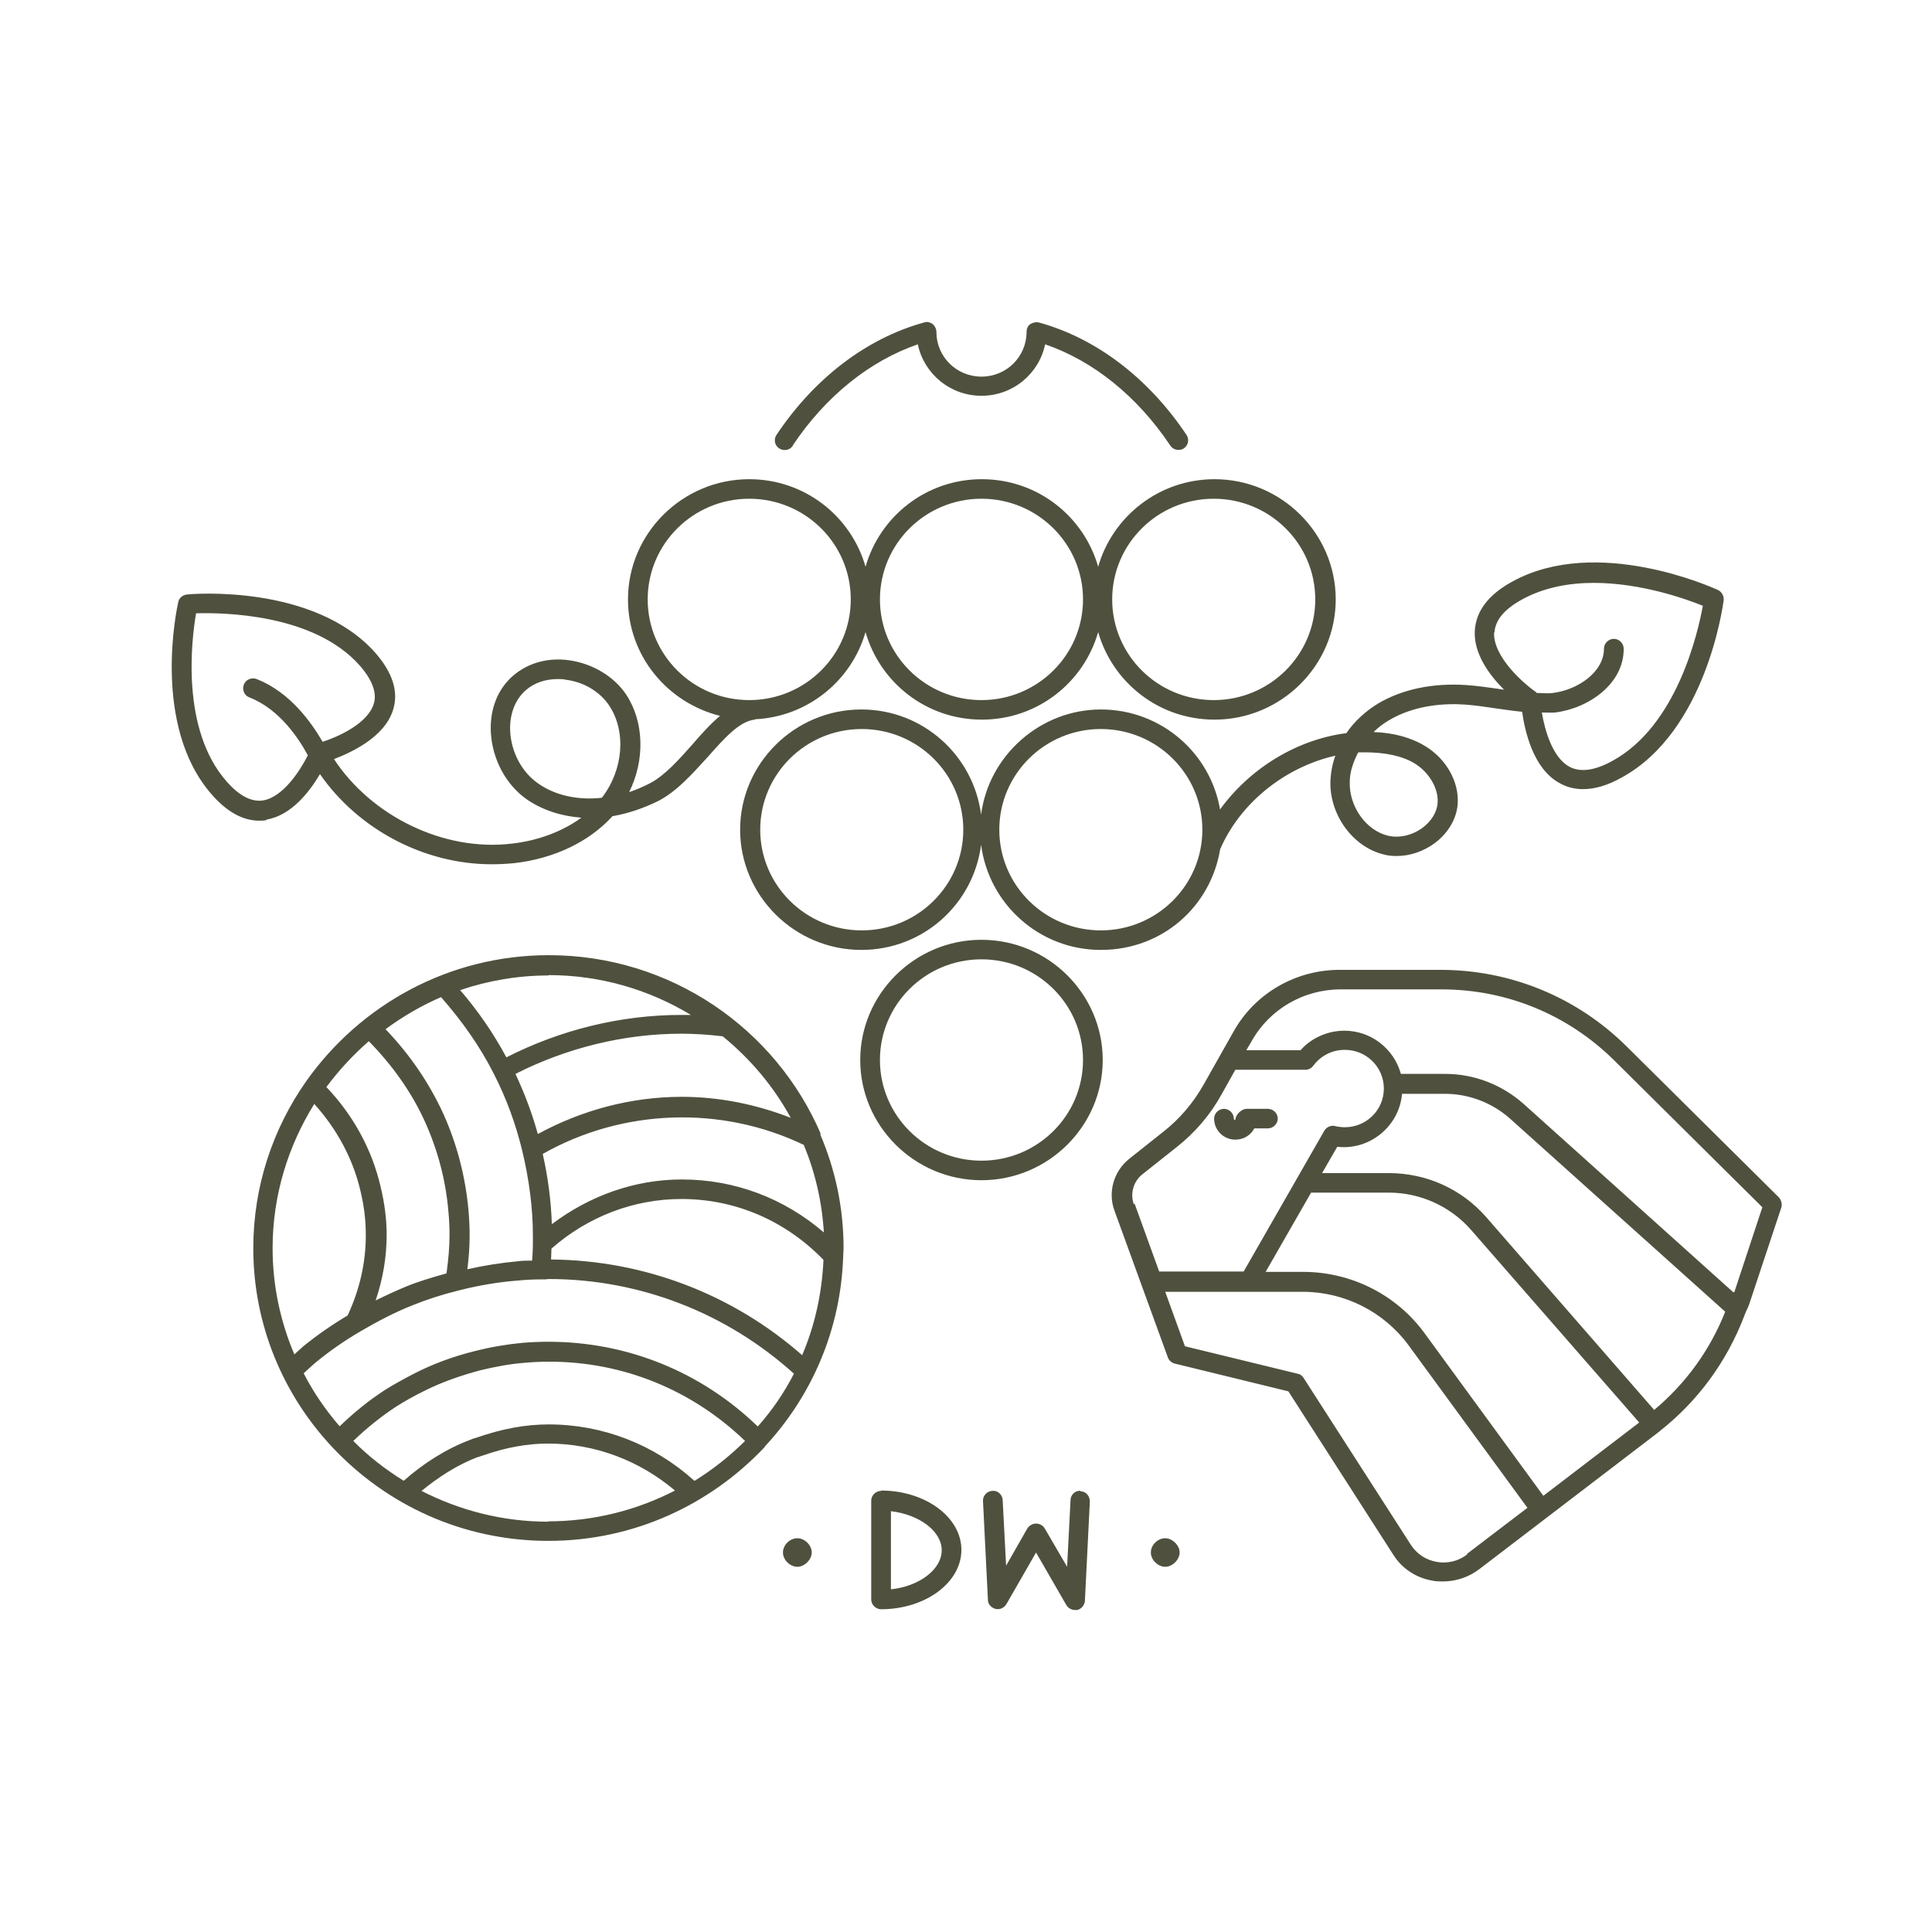 <svg width="90" height="90" viewBox="0 0 90 90" fill="none" xmlns="http://www.w3.org/2000/svg">
<path d="M38.238 52.827C36.138 47.926 31.249 44.496 25.565 44.496C20.888 44.496 16.776 46.824 14.27 50.359C12.717 52.564 11.799 55.259 11.799 58.147C11.799 61.717 13.193 64.972 15.47 67.405C17.994 70.1 21.559 71.78 25.548 71.78C29.537 71.78 33.102 70.082 35.626 67.405C35.626 67.405 35.626 67.405 35.626 67.387C37.814 65.042 39.173 61.927 39.279 58.514C39.279 58.392 39.297 58.269 39.297 58.147C39.297 56.257 38.908 54.471 38.203 52.827H38.238ZM36.843 52.074C35.22 51.444 33.508 51.094 31.76 51.094C29.413 51.094 27.119 51.706 25.054 52.827C24.789 51.864 24.436 50.936 24.012 50.026C26.395 48.819 29.06 48.154 31.743 48.154C32.325 48.154 32.943 48.189 33.667 48.276C34.955 49.326 36.032 50.604 36.826 52.056L36.843 52.074ZM25.548 45.424C27.983 45.424 30.243 46.106 32.184 47.279C32.043 47.279 31.884 47.279 31.743 47.279C28.901 47.279 26.095 47.979 23.589 49.256C22.989 48.136 22.265 47.086 21.436 46.124C22.724 45.686 24.118 45.441 25.548 45.441V45.424ZM20.535 46.439C21.506 47.541 22.353 48.731 23.006 50.026C23.589 51.164 24.03 52.371 24.33 53.614C24.648 54.944 24.824 56.274 24.824 57.552C24.824 57.604 24.824 57.657 24.824 57.727C24.824 57.797 24.824 57.867 24.824 57.937C24.824 58.199 24.806 58.462 24.789 58.724C24.559 58.724 24.33 58.724 24.083 58.759C23.324 58.829 22.547 58.952 21.771 59.127C21.841 58.584 21.877 58.059 21.877 57.569C21.877 57.167 21.859 56.782 21.824 56.379C21.683 54.822 21.294 53.316 20.659 51.899C19.988 50.429 19.07 49.099 17.959 47.944C18.77 47.349 19.635 46.841 20.571 46.439H20.535ZM17.182 48.504C18.259 49.606 19.159 50.849 19.794 52.249C20.394 53.579 20.765 54.979 20.888 56.432C20.924 56.799 20.941 57.167 20.941 57.534C20.941 58.094 20.888 58.672 20.8 59.319C20.112 59.512 19.459 59.704 18.876 59.949C18.417 60.142 17.959 60.352 17.5 60.579C17.835 59.582 18.012 58.567 18.012 57.534C18.012 56.817 17.923 56.082 17.729 55.277C17.323 53.526 16.441 51.934 15.205 50.639C15.788 49.851 16.458 49.134 17.2 48.486L17.182 48.504ZM13.723 63.117C13.07 61.594 12.699 59.914 12.699 58.147C12.699 55.679 13.423 53.386 14.64 51.426C15.682 52.581 16.441 53.964 16.794 55.487C16.97 56.222 17.041 56.887 17.041 57.534C17.041 58.812 16.758 60.072 16.194 61.279C15.399 61.752 14.711 62.242 14.111 62.732C13.97 62.854 13.846 62.977 13.705 63.099L13.723 63.117ZM25.548 70.887C23.412 70.887 21.418 70.362 19.635 69.452C20.429 68.805 21.294 68.245 22.247 67.877C22.283 67.877 22.336 67.86 22.371 67.842L22.53 67.79C23.589 67.422 24.577 67.247 25.53 67.247C27.719 67.247 29.784 68.035 31.443 69.435C29.678 70.345 27.666 70.87 25.53 70.87L25.548 70.887ZM32.325 68.962C30.454 67.282 28.072 66.355 25.565 66.355C24.489 66.355 23.412 66.547 22.159 66.985C22.088 67.002 22.018 67.02 21.947 67.055C20.782 67.492 19.741 68.157 18.806 68.98C17.959 68.455 17.164 67.842 16.458 67.125C17.076 66.53 17.747 65.987 18.47 65.515C18.859 65.269 19.265 65.042 19.724 64.814C20.553 64.394 21.453 64.079 22.371 63.834C23.095 63.66 23.765 63.537 24.436 63.484C24.824 63.45 25.195 63.432 25.583 63.432C29.025 63.432 32.237 64.745 34.708 67.125C34.002 67.825 33.208 68.455 32.361 68.98L32.325 68.962ZM35.29 66.442C32.66 63.904 29.219 62.504 25.548 62.504C25.142 62.504 24.718 62.522 24.312 62.557C23.589 62.627 22.865 62.749 22.106 62.942C21.118 63.187 20.165 63.537 19.282 63.992C18.806 64.237 18.364 64.482 17.941 64.745C17.182 65.234 16.476 65.812 15.823 66.442C15.17 65.69 14.605 64.867 14.146 63.974C14.34 63.8 14.517 63.624 14.729 63.45C15.329 62.959 16.017 62.469 16.829 61.997C17.641 61.524 18.417 61.122 19.212 60.807C19.865 60.544 20.553 60.317 21.33 60.124C22.283 59.879 23.218 59.722 24.136 59.652C24.489 59.617 24.842 59.599 25.212 59.599H25.407C25.407 59.599 25.512 59.582 25.565 59.582C29.801 59.582 33.843 61.157 36.985 63.992C36.526 64.885 35.961 65.707 35.308 66.442H35.29ZM37.373 63.134C34.125 60.282 29.995 58.707 25.671 58.672C25.671 58.497 25.689 58.339 25.689 58.164C27.383 56.677 29.519 55.854 31.743 55.854C34.267 55.854 36.596 56.869 38.361 58.689C38.291 60.247 37.955 61.752 37.373 63.117V63.134ZM31.76 54.944C29.572 54.944 27.472 55.697 25.707 57.027C25.671 55.942 25.53 54.856 25.283 53.754C28.989 51.654 33.578 51.479 37.444 53.334C37.973 54.611 38.291 55.977 38.379 57.412C36.526 55.819 34.231 54.944 31.76 54.944ZM82.891 55.802L75.778 48.749C73.466 46.456 70.377 45.179 67.095 45.179H62.4C60.353 45.179 58.446 46.281 57.458 48.066L56.064 50.534C55.587 51.374 54.969 52.109 54.193 52.721L52.605 53.981C51.881 54.559 51.598 55.539 51.916 56.397L54.405 63.239C54.458 63.379 54.581 63.484 54.722 63.52L60.017 64.814L64.906 72.427C65.312 73.075 65.983 73.512 66.742 73.635C66.9 73.67 67.059 73.67 67.218 73.67C67.818 73.67 68.401 73.477 68.895 73.11L77.208 66.757C77.208 66.757 77.261 66.705 77.296 66.687C77.296 66.687 77.296 66.687 77.314 66.687C77.314 66.687 77.314 66.687 77.314 66.67C79.096 65.269 80.438 63.432 81.25 61.314C81.267 61.297 81.25 61.262 81.285 61.227C81.338 61.069 81.426 60.929 81.479 60.772L82.979 56.257C83.032 56.099 82.979 55.907 82.873 55.784L82.891 55.802ZM52.816 56.099C52.64 55.592 52.799 55.032 53.222 54.699L54.811 53.439C55.675 52.756 56.381 51.934 56.911 50.971L57.546 49.834H60.812C60.953 49.834 61.094 49.764 61.182 49.641C61.535 49.169 62.065 48.906 62.647 48.906C63.653 48.906 64.465 49.711 64.465 50.709C64.465 51.706 63.653 52.511 62.647 52.511C62.506 52.511 62.347 52.494 62.206 52.459C62.012 52.406 61.8 52.494 61.694 52.669L57.935 59.232H53.999L52.852 56.064L52.816 56.099ZM68.348 72.41C67.942 72.725 67.43 72.847 66.936 72.76C66.424 72.672 66 72.392 65.718 71.955L60.723 64.184C60.653 64.079 60.564 64.01 60.441 63.992L55.199 62.714L54.281 60.177H60.688C62.629 60.177 64.465 61.104 65.612 62.662L71.154 70.24L68.33 72.392L68.348 72.41ZM71.895 69.68L66.371 62.119C65.065 60.317 62.947 59.249 60.706 59.249H58.958L61.076 55.557H64.694C66.159 55.557 67.554 56.187 68.524 57.289L76.361 66.267L71.895 69.68ZM77.067 65.69L69.23 56.694C68.083 55.382 66.442 54.647 64.694 54.647H61.588L62.294 53.422C63.83 53.596 65.189 52.441 65.312 50.954H67.306C68.436 50.954 69.513 51.374 70.342 52.109L80.367 61.104C79.661 62.889 78.532 64.447 77.067 65.672V65.69ZM80.738 60.194L70.978 51.426C69.972 50.534 68.683 50.026 67.324 50.026H65.259C64.941 48.871 63.883 48.014 62.629 48.014C61.853 48.014 61.094 48.346 60.582 48.924H58.058L58.305 48.504C59.135 47.016 60.723 46.089 62.453 46.089H67.148C70.183 46.089 73.025 47.261 75.178 49.379L82.097 56.239L80.791 60.194H80.738ZM58.429 52.564H59.064C59.311 52.564 59.523 52.354 59.523 52.109C59.523 51.864 59.311 51.654 59.064 51.654H58.076C57.829 51.654 57.546 51.934 57.546 52.179C57.511 52.179 57.476 52.144 57.476 52.109C57.476 51.864 57.264 51.654 57.017 51.654C56.77 51.654 56.558 51.864 56.558 52.109C56.558 52.651 56.999 53.089 57.546 53.089C57.935 53.089 58.27 52.879 58.429 52.564ZM41.044 69.452C40.797 69.452 40.585 69.662 40.585 69.907V74.51C40.585 74.755 40.797 74.965 41.044 74.965C43.109 74.965 44.786 73.722 44.786 72.2C44.786 70.677 43.109 69.435 41.044 69.435V69.452ZM41.503 74.037V70.397C42.827 70.555 43.868 71.325 43.868 72.217C43.868 73.11 42.827 73.897 41.503 74.037ZM50.345 69.452C50.098 69.417 49.869 69.627 49.869 69.89L49.71 72.987L48.669 71.202C48.58 71.062 48.439 70.975 48.263 70.975C48.104 70.975 47.945 71.062 47.857 71.202L46.868 72.935L46.709 69.89C46.709 69.645 46.48 69.417 46.233 69.452C45.986 69.452 45.774 69.68 45.792 69.925L46.021 74.528C46.021 74.737 46.18 74.895 46.374 74.948C46.586 75 46.78 74.895 46.886 74.72L48.263 72.322L49.675 74.772C49.763 74.912 49.904 75 50.081 75C50.116 75 50.151 75 50.187 75C50.381 74.948 50.522 74.772 50.539 74.58L50.769 69.942C50.769 69.697 50.592 69.47 50.328 69.47L50.345 69.452ZM37.144 71.657C36.791 71.657 36.473 71.972 36.473 72.322C36.473 72.672 36.808 72.987 37.144 72.987C37.479 72.987 37.814 72.655 37.814 72.322C37.814 71.99 37.496 71.657 37.144 71.657ZM54.281 71.657C53.928 71.657 53.611 71.972 53.611 72.322C53.611 72.672 53.946 72.987 54.281 72.987C54.617 72.987 54.952 72.655 54.952 72.322C54.952 71.99 54.617 71.657 54.281 71.657ZM45.721 43.779C42.615 43.779 40.073 46.299 40.073 49.379C40.073 52.459 42.615 54.979 45.721 54.979C48.828 54.979 51.369 52.459 51.369 49.379C51.369 46.299 48.828 43.779 45.721 43.779ZM45.721 54.069C43.109 54.069 40.991 51.969 40.991 49.379C40.991 46.789 43.109 44.689 45.721 44.689C48.333 44.689 50.451 46.789 50.451 49.379C50.451 51.969 48.333 54.069 45.721 54.069ZM36.932 20.747C38.45 18.472 40.515 16.81 42.756 16.04C43.038 17.405 44.256 18.437 45.721 18.437C47.186 18.437 48.404 17.405 48.686 16.04C50.928 16.81 52.975 18.455 54.511 20.747C54.599 20.887 54.74 20.957 54.899 20.957C54.987 20.957 55.075 20.94 55.146 20.887C55.358 20.747 55.411 20.467 55.27 20.257C53.505 17.615 51.069 15.76 48.404 15.025C48.263 14.99 48.121 15.025 47.998 15.095C47.874 15.182 47.821 15.322 47.821 15.462C47.821 16.617 46.886 17.545 45.721 17.545C44.556 17.545 43.621 16.617 43.621 15.462C43.621 15.322 43.55 15.182 43.444 15.095C43.321 15.007 43.18 14.972 43.038 15.025C40.373 15.76 37.938 17.615 36.173 20.257C36.032 20.467 36.084 20.747 36.296 20.887C36.508 21.027 36.791 20.975 36.932 20.765V20.747ZM12.417 38.178C13.581 37.986 14.429 36.866 14.905 36.061C16.688 38.633 19.759 40.261 22.9 40.261C23.253 40.261 23.606 40.243 23.959 40.208C25.812 39.998 27.454 39.211 28.531 38.021C29.254 37.898 29.978 37.653 30.684 37.303C31.549 36.848 32.255 36.043 32.961 35.273C33.719 34.416 34.425 33.611 35.149 33.523C35.167 33.523 35.167 33.505 35.184 33.505C37.638 33.383 39.667 31.703 40.32 29.445C40.991 31.791 43.144 33.523 45.739 33.523C48.333 33.523 50.486 31.791 51.157 29.445C51.828 31.791 53.981 33.523 56.576 33.523C59.682 33.523 62.223 31.003 62.223 27.923C62.223 24.843 59.682 22.323 56.576 22.323C53.999 22.323 51.828 24.055 51.157 26.4C50.486 24.055 48.333 22.323 45.739 22.323C43.144 22.323 40.991 24.055 40.32 26.4C39.65 24.055 37.496 22.323 34.902 22.323C31.796 22.323 29.254 24.843 29.254 27.923C29.254 30.548 31.09 32.736 33.543 33.348C33.102 33.716 32.678 34.188 32.255 34.678C31.619 35.396 30.966 36.131 30.26 36.498C29.942 36.656 29.625 36.796 29.307 36.901C30.048 35.413 30.013 33.628 29.166 32.35C28.601 31.51 27.613 30.915 26.518 30.758C25.53 30.618 24.612 30.88 23.924 31.458C23.183 32.088 22.812 33.033 22.865 34.118C22.936 35.378 23.571 36.568 24.559 37.251C25.283 37.741 26.148 38.021 27.083 38.091C26.218 38.721 25.089 39.158 23.853 39.298C20.677 39.683 17.305 38.021 15.558 35.361C16.388 35.046 17.923 34.328 18.311 33.068C18.576 32.228 18.294 31.335 17.482 30.408C14.64 27.205 8.957 27.66 8.71 27.695C8.516 27.713 8.34 27.853 8.304 28.045C8.251 28.273 7.033 33.803 9.875 37.023C10.581 37.828 11.322 38.231 12.081 38.231C12.205 38.231 12.311 38.231 12.434 38.196L12.417 38.178ZM56.54 23.233C59.152 23.233 61.27 25.333 61.27 27.923C61.27 30.513 59.152 32.613 56.54 32.613C53.928 32.613 51.81 30.513 51.81 27.923C51.81 25.333 53.928 23.233 56.54 23.233ZM45.721 23.233C48.333 23.233 50.451 25.333 50.451 27.923C50.451 30.513 48.333 32.613 45.721 32.613C43.109 32.613 40.991 30.513 40.991 27.923C40.991 25.333 43.109 23.233 45.721 23.233ZM30.172 27.923C30.172 25.333 32.29 23.233 34.902 23.233C37.514 23.233 39.632 25.333 39.632 27.923C39.632 30.513 37.514 32.613 34.902 32.613C32.29 32.613 30.172 30.513 30.172 27.923ZM25.071 36.498C24.312 35.973 23.818 35.046 23.765 34.066C23.73 33.278 23.995 32.578 24.506 32.141C24.895 31.808 25.407 31.633 25.989 31.633C26.113 31.633 26.236 31.633 26.377 31.668C27.207 31.773 27.948 32.228 28.372 32.858C29.184 34.066 29.042 35.868 28.036 37.163C26.924 37.286 25.866 37.058 25.071 36.498ZM9.116 28.57C10.352 28.535 14.605 28.57 16.758 31.003C17.341 31.668 17.57 32.281 17.411 32.788C17.129 33.698 15.788 34.311 15.029 34.556C14.499 33.645 13.511 32.245 11.958 31.633C11.728 31.545 11.446 31.651 11.358 31.895C11.269 32.123 11.375 32.403 11.622 32.49C13.017 33.033 13.917 34.398 14.34 35.186C13.987 35.886 13.193 37.128 12.258 37.286C11.728 37.373 11.146 37.076 10.563 36.411C8.41 33.978 8.922 29.795 9.134 28.57H9.116ZM56.84 37.741C56.399 35.081 54.087 33.05 51.281 33.05C48.474 33.05 46.056 35.186 45.703 37.951C45.35 35.203 43.003 33.05 40.126 33.05C37.02 33.05 34.478 35.571 34.478 38.651C34.478 41.731 37.02 44.251 40.126 44.251C43.003 44.251 45.35 42.116 45.703 39.351C46.056 42.098 48.404 44.251 51.281 44.251C54.158 44.251 56.399 42.221 56.84 39.561C57.776 37.391 59.876 35.728 62.206 35.203C62.065 35.588 61.994 35.991 61.976 36.376C61.923 37.951 63.018 39.456 64.465 39.806C64.659 39.858 64.853 39.876 65.065 39.876C65.683 39.876 66.3 39.666 66.83 39.281C67.465 38.808 67.871 38.126 67.907 37.408C67.96 36.411 67.377 35.361 66.406 34.766C65.753 34.363 64.941 34.136 63.988 34.101C64.2 33.891 64.43 33.716 64.694 33.558C65.894 32.84 67.306 32.753 68.26 32.823C68.736 32.858 69.195 32.928 69.671 32.998C70.077 33.05 70.483 33.12 70.907 33.156C71.031 34.048 71.419 35.816 72.654 36.481C72.99 36.673 73.36 36.761 73.749 36.761C74.296 36.761 74.896 36.586 75.549 36.218C79.485 34.066 80.261 28.203 80.296 27.958C80.314 27.765 80.208 27.573 80.032 27.485C79.802 27.38 74.402 24.93 70.466 27.083C69.336 27.695 68.754 28.465 68.701 29.393C68.648 30.46 69.389 31.458 70.06 32.123C69.972 32.123 69.883 32.105 69.795 32.088C69.301 32.018 68.807 31.948 68.312 31.913C66.742 31.808 65.33 32.105 64.2 32.77C63.6 33.138 63.088 33.611 62.718 34.153C60.388 34.451 58.199 35.816 56.823 37.723L56.84 37.741ZM40.144 43.341C37.532 43.341 35.414 41.241 35.414 38.651C35.414 36.061 37.532 33.961 40.144 33.961C42.756 33.961 44.874 36.061 44.874 38.651C44.874 41.241 42.756 43.341 40.144 43.341ZM51.281 43.341C48.669 43.341 46.551 41.241 46.551 38.651C46.551 36.061 48.669 33.961 51.281 33.961C53.893 33.961 56.011 36.061 56.011 38.651C56.011 41.241 53.893 43.341 51.281 43.341ZM69.619 29.463C69.654 28.885 70.078 28.378 70.907 27.923C71.931 27.363 73.096 27.153 74.243 27.153C76.449 27.153 78.549 27.905 79.326 28.22C79.096 29.463 78.126 33.803 75.108 35.448C74.278 35.903 73.607 35.991 73.096 35.711C72.319 35.273 71.966 34.031 71.825 33.191C72.037 33.191 72.231 33.208 72.442 33.191C74.013 32.998 75.655 31.843 75.637 30.215C75.637 29.97 75.425 29.76 75.178 29.76C74.931 29.76 74.719 29.97 74.719 30.215C74.719 31.318 73.484 32.141 72.337 32.281C72.09 32.316 71.842 32.281 71.578 32.281C71.578 32.281 71.578 32.245 71.56 32.245C70.995 31.86 69.548 30.6 69.601 29.463H69.619ZM63.282 35.046C63.371 35.046 63.477 35.046 63.565 35.046C64.5 35.046 65.312 35.203 65.912 35.571C66.583 35.991 67.006 36.726 66.971 37.373C66.954 37.811 66.689 38.248 66.265 38.563C65.789 38.913 65.189 39.053 64.659 38.931C63.635 38.686 62.841 37.566 62.877 36.428C62.877 35.973 63.035 35.501 63.265 35.063L63.282 35.046Z" fill="#4F513E"/>
</svg>
